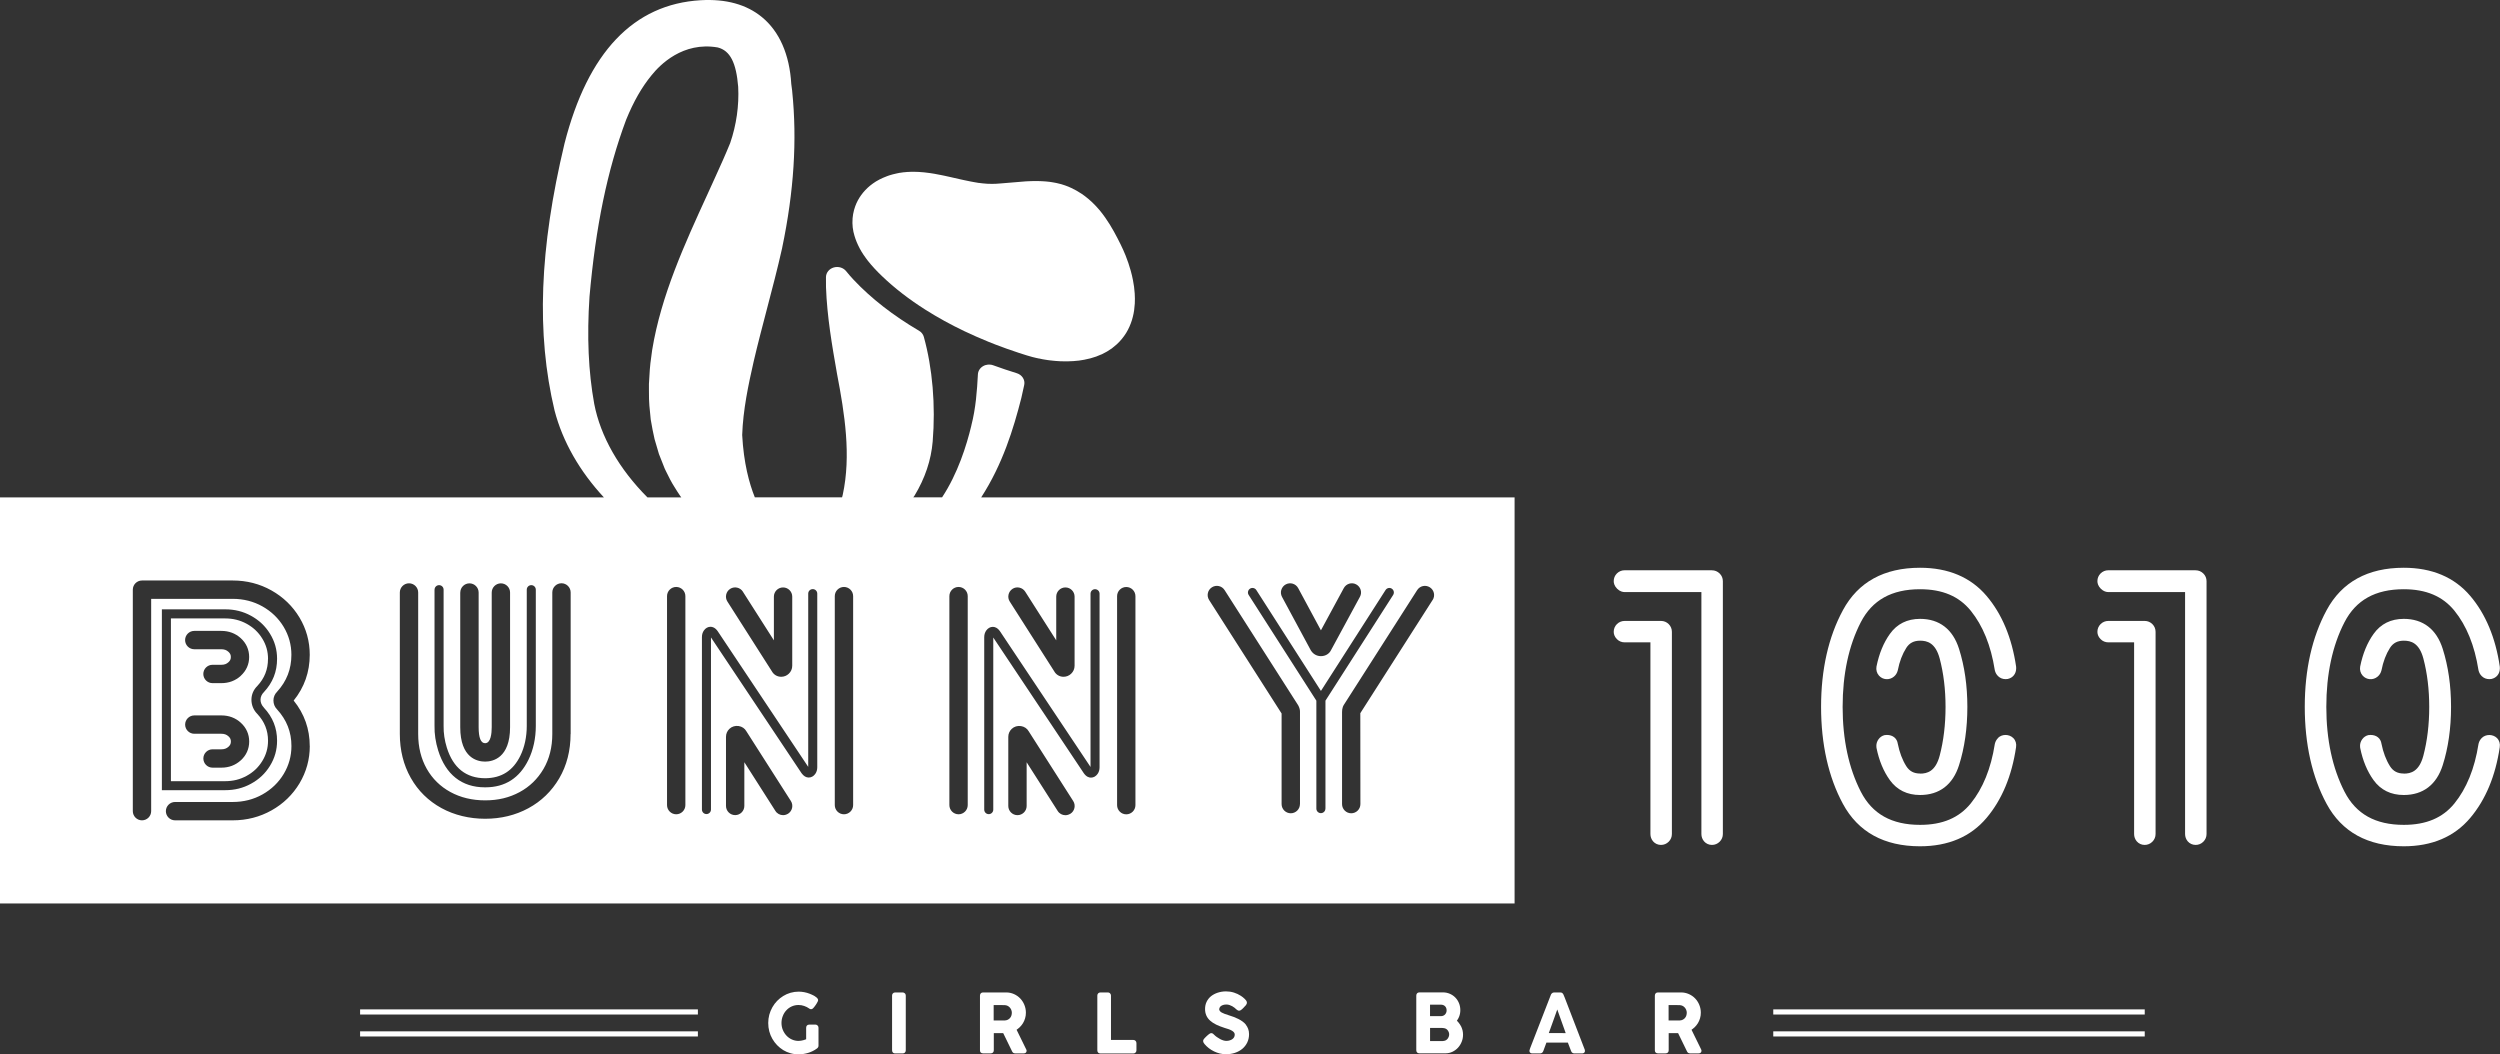 <?xml version="1.0" encoding="UTF-8"?><svg id="_イヤー_2" xmlns="http://www.w3.org/2000/svg" viewBox="0 0 569.43 240.14"><rect x="0" y="0" width="569.43" height="240.14" fill="#333333" stroke="none"/><defs><style>.cls-1{fill:#fff;}</style></defs><g id="_イヤー_2-2"><g><g><path class="cls-1" d="M389.94,129.89h-19.89c-.67,0-1.28,.25-1.76,.72-.48,.48-.73,1.08-.73,1.76,0,.44,.14,1.09,.77,1.72,.63,.63,1.28,.77,1.72,.77h17.48v55.1c0,.63,.21,1.21,.61,1.68,.45,.52,1.09,.81,1.79,.81,.67,0,1.28-.25,1.76-.73,.48-.48,.73-1.08,.73-1.76v-57.58c0-.67-.25-1.28-.74-1.76-.48-.47-1.08-.72-1.75-.72Z"/><path class="cls-1" d="M378.33,141.43h-8.28c-.67,0-1.28,.25-1.76,.72-.48,.48-.73,1.08-.73,1.76,0,.44,.13,1.08,.73,1.67,.47,.48,1.08,.73,1.76,.73h5.87v43.65c0,.63,.21,1.21,.61,1.68,.45,.52,1.09,.81,1.79,.81,.67,0,1.28-.25,1.76-.73,.48-.48,.73-1.08,.73-1.76v-46.05c0-.67-.25-1.28-.73-1.76-.48-.47-1.08-.72-1.75-.72Z"/><path class="cls-1" d="M455.12,168.08c-.36,.36-.61,.79-.73,1.27l-.03,.13c-.87,5.57-2.72,10.11-5.48,13.52-2.67,3.29-6.44,4.88-11.53,4.88-6.48,0-10.9-2.47-13.51-7.56-2.74-5.35-4.14-11.84-4.14-19.31s1.39-13.95,4.13-19.27c2.61-5.06,7.03-7.53,13.51-7.53,5.09,0,8.86,1.6,11.53,4.88,2.76,3.4,4.61,7.95,5.48,13.51l.03,.13c.12,.49,.36,.92,.73,1.28,.45,.44,1.04,.68,1.71,.68l.49-.04c1.18-.26,1.92-1.2,1.92-2.45l-.02-.38c-.96-6.55-3.22-11.96-6.72-16.08-3.61-4.26-8.72-6.42-15.16-6.42-8.2,0-14.11,3.25-17.57,9.67-3.3,6.11-4.97,13.52-4.97,22.01s1.67,15.98,4.97,22.09c3.46,6.41,9.37,9.67,17.57,9.67,6.45,0,11.55-2.18,15.16-6.47,3.5-4.15,5.75-9.57,6.71-16.09,.13-.81-.09-1.55-.63-2.09-.95-.94-2.57-.93-3.47-.04Z"/><path class="cls-1" d="M437.35,176.19c-1.43,0-2.42-.53-3.15-1.67-.89-1.41-1.54-3.13-1.94-5.12-.17-1.22-1.13-2-2.47-2l-.53,.04c-.57,.14-1.05,.47-1.39,.95-.32,.44-.49,.96-.49,1.49l.03,.46c.58,2.89,1.61,5.37,3.06,7.37,1.62,2.23,3.93,3.37,6.87,3.37,4.39,0,7.46-2.34,8.87-6.78,1.26-3.95,1.9-8.42,1.9-13.28s-.64-9.26-1.9-13.24c-1.41-4.46-4.48-6.82-8.87-6.82-2.94,0-5.25,1.15-6.87,3.42-1.45,2.02-2.47,4.51-3.06,7.44-.13,.77,.07,1.51,.56,2.06,.86,.98,2.37,1.12,3.42,.23,.43-.36,.72-.83,.87-1.42,.39-2.01,1.05-3.73,1.94-5.12,.72-1.12,1.72-1.64,3.15-1.64,1.57,0,3.5,.46,4.46,4.08,.88,3.33,1.33,7.04,1.33,11.02s-.45,7.71-1.33,11.07c-.96,3.65-2.89,4.11-4.46,4.11Z"/><path class="cls-1" d="M500.11,129.89h-19.89c-.67,0-1.28,.25-1.76,.72-.48,.48-.73,1.08-.73,1.76,0,.44,.14,1.09,.77,1.72,.63,.63,1.28,.77,1.72,.77h17.48v55.1c0,.63,.21,1.21,.61,1.68,.45,.52,1.09,.81,1.79,.81,.67,0,1.28-.25,1.76-.73,.48-.48,.73-1.08,.73-1.76v-57.58c0-.67-.25-1.28-.74-1.76-.48-.47-1.08-.72-1.75-.72Z"/><path class="cls-1" d="M488.5,141.43h-8.28c-.67,0-1.28,.25-1.76,.72-.48,.48-.73,1.08-.73,1.76,0,.44,.13,1.08,.73,1.67,.47,.48,1.08,.73,1.76,.73h5.87v43.65c0,.63,.21,1.21,.61,1.68,.45,.52,1.09,.81,1.79,.81,.67,0,1.28-.25,1.76-.73,.48-.48,.73-1.08,.73-1.76v-46.05c0-.67-.25-1.28-.73-1.76-.48-.47-1.08-.72-1.75-.72Z"/><path class="cls-1" d="M547.52,176.19c-1.43,0-2.42-.53-3.15-1.67-.89-1.41-1.54-3.13-1.94-5.12-.17-1.22-1.13-2-2.47-2l-.53,.04c-.57,.14-1.05,.47-1.39,.95-.32,.44-.49,.96-.49,1.49l.03,.46c.58,2.89,1.61,5.37,3.06,7.37,1.62,2.23,3.93,3.37,6.87,3.37,4.39,0,7.46-2.34,8.87-6.78,1.26-3.95,1.9-8.42,1.9-13.28s-.64-9.26-1.9-13.24c-1.41-4.46-4.48-6.82-8.87-6.82-2.94,0-5.25,1.15-6.87,3.42-1.45,2.02-2.47,4.51-3.06,7.44-.13,.77,.07,1.51,.56,2.06,.86,.98,2.37,1.12,3.42,.23,.43-.36,.72-.83,.87-1.42,.39-2.01,1.05-3.73,1.94-5.12,.72-1.12,1.72-1.64,3.15-1.64,1.57,0,3.5,.46,4.46,4.08,.88,3.33,1.33,7.04,1.33,11.02s-.45,7.71-1.33,11.07c-.96,3.65-2.89,4.11-4.46,4.11Z"/><path class="cls-1" d="M568.76,168.12c-.95-.94-2.57-.93-3.47-.04-.36,.36-.61,.79-.73,1.27l-.03,.13c-.87,5.57-2.72,10.11-5.48,13.52-2.67,3.29-6.44,4.88-11.53,4.88-6.48,0-10.9-2.47-13.51-7.56-2.74-5.35-4.14-11.84-4.14-19.31s1.39-13.95,4.13-19.27c2.61-5.06,7.03-7.53,13.51-7.53,5.09,0,8.86,1.6,11.53,4.88,2.76,3.4,4.61,7.95,5.48,13.51l.03,.13c.12,.49,.36,.92,.73,1.28,.45,.44,1.04,.68,1.71,.68l.49-.04c1.18-.26,1.92-1.2,1.92-2.45l-.02-.38c-.96-6.55-3.22-11.96-6.72-16.08-3.61-4.26-8.72-6.42-15.16-6.42-8.2,0-14.11,3.25-17.57,9.67-3.3,6.11-4.97,13.52-4.97,22.01s1.67,15.98,4.97,22.09c3.46,6.41,9.37,9.67,17.57,9.67,6.45,0,11.55-2.18,15.16-6.47,3.5-4.15,5.75-9.57,6.71-16.09,.13-.81-.09-1.55-.63-2.09Z"/></g><g><path class="cls-1" d="M194.16,50.76v.03h0c.01,.68,.09,1.36,.23,2.02,0,.04,.02,.08,.03,.12,0,.04,.02,.07,.03,.1,.21,.91,.54,1.85,.98,2.78,.26,.55,.52,1.04,.79,1.49h0c.26,.44,.57,.89,.96,1.43l.03,.04,.05,.07c.11,.16,.23,.31,.35,.47h.01v.02h0c.49,.63,1.05,1.27,1.64,1.91,.53,.57,1.1,1.14,1.69,1.7,2.77,2.66,6.07,5.21,9.78,7.57,1.4,.89,2.88,1.76,4.4,2.6,1.47,.81,3.02,1.6,4.59,2.35h0c1.68,.8,3.5,1.6,5.41,2.38l.15,.06c.51,.21,1.02,.42,1.54,.61,1.64,.63,3.36,1.24,5.12,1.82h0l.06,.02,.05,.02c.64,.21,1.28,.42,1.92,.61l.05,.02h.03c.35,.12,.71,.22,1.07,.31l.37,.09h0c.12,.03,.25,.06,.37,.09,.13,.03,.26,.06,.38,.09h.02c.11,.03,.23,.05,.37,.08h.07c.25,.07,.49,.11,.74,.16,.16,.03,.31,.06,.47,.08h0c.25,.04,.5,.08,.76,.12l.46,.06c.16,.02,.32,.04,.48,.05,.12,.01,.24,.03,.36,.04h.02l.39,.04h0c.41,.04,.82,.06,1.23,.08h.02s.11,0,.14,0h.04c.31,.01,.63,.02,.94,.02h.35c.37,0,.74-.02,1.13-.05,.03,0,.06,0,.09,0h.07c.39-.03,.77-.07,1.18-.11h.04l.14-.02h.03c.38-.05,.75-.11,1.11-.18h.02l.22-.05c.39-.08,.78-.16,1.16-.26l.18-.05c.43-.12,.81-.23,1.16-.36h.04v-.02h.02c.36-.14,.73-.28,1.12-.46h.03l.14-.07h.02c.35-.17,.7-.35,1.04-.55h0l.19-.11h0c.36-.21,.7-.43,1-.65h.01l.13-.11h.01v-.02h.01c.37-.28,.69-.54,.97-.8,.84-.77,1.56-1.65,2.15-2.6,.28-.45,.53-.94,.75-1.43,.21-.47,.4-.97,.56-1.48,.15-.49,.28-1,.38-1.51h0c.05-.25,.09-.51,.13-.76,.07-.5,.12-1.02,.15-1.53,.04-.74,.03-1.51-.02-2.3h0c-.03-.5-.08-1.01-.15-1.52-.07-.5-.15-1-.25-1.5-.14-.72-.31-1.46-.52-2.19-.31-1.14-.71-2.29-1.16-3.43-.34-.84-.71-1.67-1.1-2.46-.94-1.89-2.06-4.08-3.53-6.16-.43-.62-.88-1.2-1.33-1.74-1.03-1.22-2.15-2.29-3.32-3.17-.24-.18-.48-.35-.73-.52-.78-.52-1.6-.98-2.44-1.37h-.02c-.34-.17-.69-.31-1.05-.44-.09-.03-.19-.07-.28-.1l-.08-.03c-.24-.08-.47-.16-.72-.23-.11-.03-.23-.06-.34-.09l-.09-.02c-.22-.06-.43-.11-.65-.16-.14-.03-.28-.06-.46-.09-.21-.04-.42-.08-.63-.11-.15-.02-.31-.05-.46-.07-.21-.03-.42-.05-.63-.07-.15-.02-.31-.03-.45-.04-.21-.02-.42-.03-.63-.04l-.44-.02c-.22,0-.44-.01-.66-.02h-.39s-.08,0-.1,0h-.37c-.23,0-.46,.01-.7,.02l-.49,.02c-.22,0-.43,.02-.65,.03l-5.8,.48c-.33,.03-.66,.05-.99,.07-.26,.01-.53,.02-.79,.02h-.22c-.26,0-.52,0-.77-.02h-.11c-.29-.02-.59-.04-.88-.07l-.22-.02c-.28-.03-.55-.06-.82-.1h-.09c-.31-.05-.61-.1-.93-.16l-.23-.04c-.29-.05-.58-.1-.85-.16l-.09-.02c-.32-.06-.64-.13-.97-.2l-.24-.05c-.31-.07-.62-.13-.96-.21l-2.24-.51c-.33-.07-.66-.15-1-.22l-.26-.06c-.34-.07-.69-.14-1.03-.21h-.03c-.34-.07-.68-.14-1.03-.2l-.26-.05c-.36-.06-.72-.12-1.01-.16-.02,0-.07-.01-.1-.01-.35-.05-.7-.09-1.04-.13l-.27-.03c-.37-.04-.73-.07-1.16-.09-.35-.02-.7-.03-1.03-.03-.04,0-.14,0-.18,0h-.5c-.18,.01-.37,.02-.6,.03h-.18c-.26,.03-.52,.05-.76,.07h-.11c-.23,.04-.46,.07-.69,.1l-.19,.03h-.07c-.18,.04-.36,.07-.54,.11l-.27,.06c-.19,.04-.37,.08-.59,.14l-.21,.05c-.26,.07-.53,.14-.79,.23-.17,.06-.34,.12-.5,.18l-.12,.05c-.56,.21-1.09,.44-1.59,.7-.28,.15-.55,.3-.82,.46-.46,.29-.91,.61-1.33,.95-1.55,1.28-2.72,2.89-3.37,4.67-.1,.28-.2,.56-.27,.84h0c-.09,.32-.16,.64-.22,.97-.05,.31-.09,.63-.12,.94,0,.11,0,.22-.01,.32,0,.18-.02,.36-.02,.53,0,.05,0,.1,0,.15h0Z"/><path class="cls-1" d="M61.05,150.08c0-1.69-.43-3.22-1.32-4.65-.88-1.43-2.04-2.52-3.56-3.36-1.49-.81-3.08-1.21-4.87-1.21h-12.37v37.07h12.37c1.79,0,3.39-.4,4.87-1.21,1.52-.83,2.68-1.93,3.56-3.36,.89-1.44,1.32-2.96,1.32-4.65,0-2.34-.8-4.34-2.45-6.11-.85-.85-1.33-2-1.33-3.21s.48-2.3,1.36-3.17c1.62-1.74,2.41-3.75,2.41-6.14Zm-6.21,23.11c-1.22,1.1-2.7,1.66-4.41,1.66h-2.02c-1.15,0-2.09-.94-2.09-2.09s.94-2.09,2.09-2.09h2.02c.67,0,1.17-.18,1.61-.58,.39-.35,.55-.7,.55-1.19s-.16-.84-.55-1.19c-.44-.4-.94-.58-1.61-.58h-6.17c-1.15,0-2.09-.94-2.09-2.09s.94-2.09,2.09-2.09h6.17c1.71,0,3.2,.56,4.41,1.66,1.26,1.14,1.92,2.62,1.92,4.29s-.67,3.16-1.92,4.29Zm0-19.25c-1.22,1.1-2.7,1.66-4.42,1.66h-2.02c-1.15,0-2.09-.94-2.09-2.09s.94-2.09,2.09-2.09h2.02c.67,0,1.17-.18,1.61-.58,.39-.35,.55-.7,.55-1.19s-.16-.84-.55-1.19c-.44-.4-.94-.58-1.61-.58h-6.17c-1.15,0-2.09-.94-2.09-2.09s.94-2.09,2.09-2.09h6.17c1.71,0,3.2,.56,4.41,1.65,1.26,1.14,1.92,2.62,1.92,4.29s-.66,3.15-1.92,4.29Z"/><path class="cls-1" d="M223.49,113.29c4.89-7.57,7.36-15.64,9.14-22.64,.26-1.07,.48-2.11,.66-2.98,.24-1.15-.49-2.29-1.69-2.66-1.78-.55-3.59-1.16-5.38-1.81-.76-.28-1.63-.2-2.32,.21-.69,.41-1.12,1.1-1.16,1.85-.2,3.74-.48,7.73-1.5,11.66v.04c-1.07,4.47-3.09,10.92-6.66,16.32h-6.56c.17-.23,.27-.37,.28-.38,2.4-3.96,3.79-8.11,4.14-12.35,.68-8.23-.04-16.7-2.02-23.83-.16-.58-.55-1.07-1.1-1.39-5.89-3.46-10.88-7.35-14.85-11.56-.62-.65-1.2-1.33-1.74-2-.65-.81-1.78-1.15-2.82-.85-1.04,.3-1.76,1.18-1.78,2.19-.02,.75-.01,1.53,.01,2.32,.24,6.74,1.39,13.33,2.51,19.71l.02,.11c1.72,8.98,3.23,18.5,1.28,27.46-.05,.19-.1,.38-.15,.57h-19.87c-1.28-3.17-2.54-7.81-2.88-14.2,.19-5.71,1.41-11.44,2.63-16.81,.93-3.98,1.99-8.01,3.01-11.91,1.19-4.53,2.42-9.22,3.47-13.91v-.03c2.68-12.84,3.42-24.49,2.28-35.61v-.07c-.07-.51-.14-1.06-.21-1.61-.39-6.7-2.7-11.97-6.69-15.24-3.52-2.89-8.21-4.17-13.94-3.84-15.28,.89-25.72,11.86-31.02,32.64-5.72,23.97-6.44,43.28-2.27,60.8,1.84,7.11,5.75,13.89,11.25,19.81H0v92.49H344.98V113.29h-121.5Zm-118.65,21.67c0-1.15,.94-2.09,2.09-2.09s2.09,.94,2.09,2.09v30.67c0,2.43,.5,3.65,1.47,3.65,1.32,0,1.51-2.29,1.51-3.65v-30.67c0-1.15,.94-2.09,2.09-2.09s2.09,.94,2.09,2.09v30.67c0,7.07-3.98,7.84-5.69,7.84s-5.66-.76-5.66-7.84v-30.67Zm-5.86-.65c0-.57,.46-1.03,1.03-1.03s1.03,.46,1.03,1.03v31.04c-.03,1.59,.22,3.3,.74,4.96,1.44,4.6,4.38,6.94,8.73,6.95,3.73-.03,6.35-1.71,8.02-5.14,.95-1.95,1.45-4.29,1.45-6.77v-31.04c0-.57,.46-1.03,1.03-1.03s1.03,.46,1.03,1.03v31.04c0,2.79-.57,5.45-1.66,7.68-2.03,4.18-5.33,6.3-9.81,6.3h-.14c-5.24,0-8.91-2.9-10.63-8.4-.58-1.86-.87-3.8-.83-5.6v-31.02Zm-38.89,26.86c2.04,2.18,3.02,4.65,3.02,7.54,0,2.09-.53,3.96-1.62,5.73-1.07,1.74-2.49,3.08-4.33,4.08-1.79,.98-3.71,1.46-5.86,1.46h-14.43v-41.19h14.43c2.15,0,4.06,.48,5.86,1.46,1.84,1.01,3.26,2.34,4.33,4.08,1.09,1.77,1.62,3.65,1.62,5.73,0,2.93-.98,5.41-2.99,7.57-.51,.5-.78,1.12-.78,1.74,0,.66,.27,1.29,.75,1.78Zm10.47,8.76c0,3.04-.79,5.89-2.34,8.49-1.55,2.58-3.69,4.66-6.37,6.16-2.67,1.5-5.64,2.27-8.83,2.27h-13.15c-1.15,0-2.09-.94-2.09-2.09s.94-2.09,2.09-2.09h13.15c2.46,0,4.74-.58,6.78-1.73,2.04-1.15,3.66-2.72,4.83-4.67,1.16-1.94,1.75-4.07,1.75-6.34,0-3.21-1.08-5.95-3.29-8.37-.52-.52-.81-1.24-.81-2.02,0-.74,.29-1.44,.82-1.97,2.2-2.41,3.27-5.17,3.27-8.43,0-2.27-.59-4.4-1.75-6.34-1.17-1.95-2.79-3.52-4.83-4.67-2.04-1.15-4.32-1.73-6.78-1.73h-18.58v48.36c0,1.15-.94,2.09-2.09,2.09s-2.09-.94-2.09-2.09v-50.45c0-1.15,.94-2.09,2.09-2.09h20.67c3.18,0,6.15,.76,8.83,2.27,2.68,1.51,4.82,3.58,6.37,6.16,1.56,2.6,2.34,5.45,2.34,8.49,0,3.92-1.23,7.42-3.66,10.43,2.43,3,3.66,6.49,3.66,10.36Zm59.4-2.73c0,3.76-.87,7.15-2.58,10.08-1.72,2.93-4.09,5.23-7.06,6.83-2.93,1.58-6.23,2.38-9.81,2.38s-7.02-.82-9.96-2.43c-2.97-1.63-5.33-3.94-6.99-6.89-1.65-2.92-2.49-6.28-2.49-9.98v-32.24c0-1.15,.94-2.09,2.09-2.09s2.09,.94,2.09,2.09v32.24c0,2.98,.66,5.64,1.95,7.92,1.28,2.26,3.09,4.03,5.37,5.28,2.31,1.27,4.99,1.91,7.95,1.91s5.51-.63,7.83-1.88c2.28-1.23,4.11-3,5.44-5.27,1.33-2.27,2.01-4.96,2.01-7.97v-32.24c0-1.15,.94-2.09,2.09-2.09s2.09,.94,2.09,2.09v32.24Zm39.24-32.44l7.07,11.09v-9.96c0-1.15,.94-2.09,2.09-2.09s2.09,.94,2.09,2.09v15.75c0,.7-.28,1.35-.79,1.82-.47,.45-1.08,.69-1.73,.69-.89,0-1.69-.47-2.12-1.25l-10.13-15.89c-.62-.97-.33-2.27,.64-2.89,.97-.62,2.27-.33,2.89,.64Zm-33.86-42.82c-1.32-7.29-1.67-15.27-1.07-24.34,1.41-16.02,4.06-28.83,8.34-40.31,1.72-4.21,3.56-7.42,5.79-10.14,1.89-2.37,7.13-7.73,15.09-6.34,2.81,.73,4.2,3.44,4.65,8.98,.22,4.26-.41,8.67-1.82,12.78-1.07,2.64-2.29,5.33-3.47,7.92l-1.71,3.76c-5.19,11.32-10.55,23.03-12.58,35.39,0,.04-.01,.08-.02,.11-.05,.45-.12,.97-.2,1.51-.14,1.01-.28,2.06-.33,2.91-.05,.69-.16,2.61-.2,3.27,0,.05,0,.1,0,.15v1.31c0,.73,.01,1.51,.02,1.97,.01,.95,.13,2.07,.24,3.15,.05,.48,.1,.94,.13,1.35,0,.06,.01,.12,.02,.19,.29,1.73,.57,3.15,.87,4.45,.01,.05,.02,.09,.04,.14,.09,.28,.24,.81,.4,1.36,.21,.72,.43,1.49,.54,1.84,.01,.05,.03,.09,.05,.14,.14,.37,.39,.98,.63,1.59,.23,.58,.46,1.15,.6,1.52,.02,.06,.05,.13,.08,.19l.31,.64c.58,1.18,1.17,2.39,1.91,3.53,.37,.6,.91,1.47,1.32,2.05,.07,.1,.14,.18,.21,.28h-7.71c-6.46-6.48-10.69-13.87-12.13-21.34Zm20.77,91.44c0,1.15-.94,2.09-2.09,2.09s-2.09-.94-2.09-2.09v-47.6c0-1.15,.94-2.09,2.09-2.09s2.09,.94,2.09,2.09v47.6Zm23.38,1.96c-.34,.21-.73,.33-1.12,.33-.72,0-1.38-.36-1.76-.97l-7.07-11.09v9.96c0,1.15-.94,2.09-2.09,2.09s-2.09-.94-2.09-2.09v-15.75c0-.7,.28-1.34,.79-1.82,.55-.52,1.32-.75,2.1-.63,.76,.12,1.4,.55,1.75,1.19l10.14,15.89c.62,.97,.33,2.27-.64,2.89Zm6.66-10.59c0,.58-.15,1.1-.46,1.53-.38,.53-.91,.82-1.5,.82s-1.15-.33-1.62-.99l-20.63-30.92v39.2c0,.57-.46,1.03-1.03,1.03s-1.03-.46-1.03-1.03v-39.27c0-.58,.15-1.1,.46-1.53,.38-.53,.91-.83,1.5-.83,.42,0,1.04,.17,1.62,.99l20.63,30.92v-39.46c0-.57,.46-1.03,1.03-1.03s1.03,.46,1.03,1.03v39.53Zm8.17,8.63c0,1.15-.94,2.09-2.09,2.09s-2.09-.94-2.09-2.09v-47.6c0-1.15,.94-2.09,2.09-2.09s2.09,.94,2.09,2.09v47.6Zm26.1,0c0,1.15-.94,2.09-2.09,2.09s-2.09-.94-2.09-2.09v-47.6c0-1.15,.94-2.09,2.09-2.09s2.09,.94,2.09,2.09v47.6Zm71.43-49.03c.16-.53,.52-.98,1.01-1.24,1.02-.55,2.28-.17,2.83,.85l5.18,9.61,5.21-9.62c.27-.49,.71-.85,1.24-1.01,.54-.16,1.1-.1,1.59,.17,.49,.27,.85,.71,1.01,1.24,.16,.54,.1,1.1-.17,1.59l-6.58,12.14c-.4,.84-1.28,1.37-2.29,1.37-.93,0-1.75-.45-2.26-1.24-.03-.04-.06-.09-.08-.13l-6.54-12.14c-.26-.49-.32-1.06-.16-1.59Zm-61.23-.23c.97-.62,2.27-.33,2.89,.64l7.07,11.09v-9.96c0-1.15,.94-2.09,2.09-2.09s2.09,.94,2.09,2.09v15.75c0,.7-.28,1.34-.79,1.82-.47,.45-1.09,.69-1.73,.69-.89,0-1.69-.47-2.12-1.25l-10.13-15.89c-.62-.97-.33-2.27,.64-2.89Zm13.17,51.23c-.34,.21-.73,.33-1.12,.33-.72,0-1.38-.36-1.76-.97l-7.07-11.09v9.96c0,1.15-.94,2.09-2.09,2.09s-2.09-.94-2.09-2.09v-15.75c0-.7,.28-1.34,.79-1.82,.55-.52,1.31-.75,2.1-.63,.76,.12,1.4,.55,1.76,1.19l10.14,15.89c.62,.97,.33,2.27-.64,2.89Zm6.66-10.59c0,.58-.15,1.1-.46,1.53-.38,.53-.91,.83-1.5,.83-.42,0-1.04-.17-1.62-.99l-20.63-30.92v39.2c0,.57-.46,1.03-1.03,1.03s-1.03-.46-1.03-1.03v-39.27c0-.58,.15-1.1,.46-1.53,.38-.53,.91-.83,1.5-.83,.42,0,1.04,.17,1.62,.99l20.63,30.92v-39.46c0-.57,.46-1.03,1.03-1.03s1.03,.46,1.03,1.03v39.53Zm8.17,8.63c0,1.15-.94,2.09-2.09,2.09s-2.09-.94-2.09-2.09v-47.6c0-1.15,.94-2.09,2.09-2.09s2.09,.94,2.09,2.09v47.6Zm37.47-.24c0,1.15-.94,2.09-2.09,2.09s-2.09-.94-2.09-2.09v-20.64l-16.51-25.85c-.3-.47-.4-1.03-.28-1.58,.12-.55,.45-1.01,.92-1.31,.47-.3,1.03-.4,1.58-.28,.55,.12,1.01,.45,1.31,.92l16.71,26.16c.04,.07,.08,.13,.11,.19,.24,.49,.35,.9,.35,1.33v21.06Zm5.8,1.03c0,.57-.46,1.03-1.03,1.03s-1.03-.46-1.03-1.03v-24.59l-15.42-24.08c-.15-.23-.2-.51-.14-.78,.06-.27,.22-.5,.45-.65,.23-.15,.51-.2,.78-.14,.27,.06,.5,.22,.65,.45l14.72,22.98,14.72-22.98c.31-.48,.95-.62,1.42-.31,.23,.15,.39,.38,.45,.65,.06,.27,0,.54-.14,.78l-15.42,24.08v24.59Zm24.41-47.51l-16.46,25.77,.02,20.71c0,1.15-.94,2.09-2.09,2.09s-2.09-.94-2.09-2.09v-20.99c0-.4,.06-.79,.18-1.14,.05-.16,.13-.31,.22-.46l16.71-26.15c.3-.47,.77-.8,1.31-.92,.54-.12,1.1-.02,1.58,.28,.47,.3,.8,.77,.92,1.31,.12,.55,.02,1.1-.28,1.58Z"/></g><g><rect class="cls-1" x="403.9" y="229.91" width="84.61" height="1.17"/><rect class="cls-1" x="82.02" y="229.91" width="76.94" height="1.17"/><rect class="cls-1" x="82.02" y="234.91" width="76.94" height="1.17"/><rect class="cls-1" x="403.9" y="234.91" width="84.61" height="1.17"/><path class="cls-1" d="M185.72,233.38h-1.41c-.22,0-.4,.07-.52,.21-.08,.09-.17,.25-.17,.49v2.63l-.31,.11c-.09,.04-.2,.07-.31,.1-.17,.05-.35,.09-.55,.12-.19,.03-.39,.05-.58,.05-.52,0-1.02-.11-1.49-.32-.47-.21-.88-.5-1.23-.87-.35-.37-.63-.8-.84-1.3-.2-.49-.31-1.02-.31-1.59s.1-1.08,.29-1.57c.19-.5,.46-.94,.81-1.31,.34-.38,.74-.67,1.22-.89,.46-.21,1-.33,1.55-.33,.45,0,.88,.07,1.3,.22,.42,.14,.8,.34,1.11,.56,.1,.08,.19,.13,.28,.15,.06,.02,.11,.03,.16,.03,.24,0,.43-.17,.45-.19,.08-.08,.17-.18,.27-.3,.1-.12,.2-.25,.3-.4,.1-.15,.19-.29,.28-.43,.08-.14,.15-.26,.21-.38,.05-.1,.11-.24,.11-.36,0-.2-.1-.39-.29-.56-.14-.13-.31-.25-.5-.37-.19-.11-.39-.22-.6-.31-.2-.09-.38-.17-.54-.23-.39-.15-.81-.27-1.23-.35-.42-.08-.85-.12-1.28-.12-.64,0-1.26,.09-1.85,.26-.58,.17-1.14,.41-1.65,.73-.51,.31-.98,.69-1.4,1.12-.42,.43-.78,.92-1.08,1.45-.3,.53-.53,1.1-.7,1.7-.16,.6-.24,1.24-.24,1.89s.08,1.29,.24,1.9c.16,.61,.4,1.18,.7,1.7,.3,.52,.66,1.01,1.08,1.44,.42,.43,.89,.81,1.39,1.12,.51,.31,1.06,.55,1.66,.72,.59,.17,1.21,.25,1.84,.25,.37,0,.75-.03,1.12-.09,.37-.06,.74-.14,1.09-.25,.35-.11,.7-.24,1.02-.41,.31-.15,.61-.33,.88-.53,.18-.12,.28-.22,.34-.34,.06-.11,.09-.22,.09-.35v-4.1c0-.21-.08-.39-.24-.53-.14-.12-.31-.18-.48-.18Z"/><path class="cls-1" d="M205.6,226.05h-1.71c-.22,0-.4,.08-.53,.23-.11,.13-.17,.29-.17,.47v12.48c0,.44,.27,.71,.69,.71h1.71c.44,0,.72-.27,.72-.71v-12.48c0-.21-.08-.39-.24-.52-.14-.12-.3-.18-.48-.18Z"/><path class="cls-1" d="M233.7,239v-.06l-1.98-4.04-.17-.35,.31-.23c.14-.1,.27-.22,.39-.33,.29-.28,.54-.59,.75-.93,.21-.34,.37-.72,.49-1.12,.12-.4,.18-.83,.18-1.27,0-.63-.12-1.23-.35-1.79s-.55-1.05-.95-1.47c-.4-.41-.88-.75-1.42-.99-.55-.24-1.14-.37-1.76-.37h-5.29c-.42,0-.69,.29-.69,.73v12.46c0,.22,.07,.4,.21,.52,.13,.12,.29,.17,.49,.17h1.74c.44,0,.71-.27,.71-.7v-3.91h2.14l.13,.26,1.85,3.8c.14,.37,.39,.55,.72,.55h2.01c.37,0,.62-.23,.62-.58,0-.11-.02-.22-.07-.31l-.03-.05Zm-3.33-7.67c-.08,.21-.18,.39-.32,.55-.14,.16-.3,.28-.49,.38-.19,.1-.4,.15-.66,.17-.09,0-.19,.01-.28,.01h-2.29v-3.52h.47l2.06,.02c.26,.02,.46,.07,.66,.17,.2,.1,.36,.23,.5,.39,.15,.17,.26,.35,.33,.55,.08,.21,.12,.41,.12,.63,0,.23-.04,.45-.11,.65Z"/><path class="cls-1" d="M258.15,236.87h-5.1v-10.11c0-.21-.08-.4-.23-.53-.13-.12-.29-.18-.47-.18h-1.71c-.21,0-.4,.08-.52,.22-.12,.14-.18,.3-.18,.49v12.48c0,.44,.27,.71,.69,.71h7.53c.21,0,.38-.08,.51-.23,.12-.14,.18-.3,.18-.49v-1.64c0-.21-.07-.39-.21-.52-.13-.13-.3-.2-.49-.2Z"/><path class="cls-1" d="M283.79,233.4c-.22-.28-.49-.53-.8-.75-.29-.21-.61-.4-.95-.57-.34-.17-.69-.32-1.06-.46-.36-.13-.73-.26-1.09-.37-.32-.1-.61-.2-.9-.3-.27-.1-.51-.21-.72-.32-.16-.09-.35-.22-.5-.49l-.06-.11v-.12c0-.15,.03-.29,.1-.42,.06-.13,.16-.24,.29-.34,.14-.1,.31-.19,.52-.25,.16-.05,.41-.1,.71-.1,.25,0,.48,.04,.7,.11,.23,.08,.44,.17,.64,.28,.2,.11,.38,.23,.54,.36,.16,.13,.29,.24,.39,.35,.16,.12,.23,.18,.29,.21,.11,.07,.23,.1,.35,.1,.14,0,.27-.05,.4-.14,.08-.06,.18-.13,.28-.22,.1-.09,.2-.18,.3-.29l.2-.22,.34-.36c.07-.07,.13-.17,.17-.27,.06-.12,.08-.24,.08-.36,0-.15-.06-.29-.17-.46-.09-.13-.2-.25-.34-.38-.13-.13-.27-.25-.42-.37-.15-.12-.3-.23-.45-.32-.48-.31-1.01-.56-1.58-.74-.58-.18-1.18-.27-1.8-.27-.64,0-1.28,.1-1.87,.29-.59,.19-1.11,.47-1.54,.81-.43,.35-.77,.78-1.01,1.28-.24,.5-.35,1.05-.35,1.65,0,.54,.1,1.03,.29,1.46,.19,.44,.48,.83,.87,1.18,.37,.34,.84,.64,1.39,.91,.54,.26,1.18,.51,1.9,.74,.29,.09,.59,.18,.89,.28,.28,.09,.53,.21,.76,.34,.21,.12,.38,.26,.5,.42,.1,.13,.16,.29,.16,.48,0,.21-.05,.4-.13,.57-.1,.18-.22,.32-.39,.45-.17,.13-.38,.23-.62,.3-.17,.05-.43,.12-.74,.12-.23,0-.47-.04-.71-.11-.24-.07-.49-.18-.74-.31-.25-.13-.5-.29-.74-.46-.22-.15-.42-.32-.59-.49-.12-.13-.19-.19-.27-.25-.13-.1-.26-.15-.4-.15-.13,0-.26,.04-.39,.13-.09,.06-.19,.13-.3,.22-.11,.08-.21,.18-.32,.28-.09,.09-.18,.17-.3,.29l-.26,.27c-.09,.09-.16,.18-.2,.26-.06,.11-.1,.23-.1,.35,0,.18,.07,.37,.22,.55l.02,.02,.1,.14c.28,.33,.6,.64,.95,.91,.37,.29,.78,.54,1.2,.74,.42,.2,.86,.37,1.32,.48,.46,.11,.93,.17,1.4,.17,.72,0,1.41-.11,2.04-.32,.64-.21,1.2-.52,1.67-.91,.48-.4,.86-.89,1.13-1.45,.27-.56,.41-1.2,.41-1.9,0-.43-.07-.83-.2-1.19-.13-.35-.31-.67-.53-.95Z"/><path class="cls-1" d="M332.78,233.76c-.15-.28-.32-.56-.53-.81-.05-.07-.11-.13-.17-.2l-.24-.26,.19-.3c.13-.2,.23-.41,.32-.64,.18-.45,.27-.94,.27-1.46,0-.56-.1-1.1-.3-1.59-.2-.49-.48-.92-.83-1.28-.35-.36-.77-.65-1.25-.86-.48-.21-1-.32-1.54-.32h-5.41c-.43,0-.7,.29-.7,.73v12.46c0,.22,.08,.41,.21,.52,.13,.11,.3,.17,.49,.17h5.95c.56,0,1.09-.12,1.58-.35,.48-.23,.91-.54,1.27-.93,.35-.39,.64-.84,.84-1.35,.21-.51,.31-1.06,.31-1.63,0-.34-.04-.68-.12-1-.08-.32-.2-.63-.34-.92Zm-7.06-2.78v-2.14h2.52c.19,0,.36,.03,.52,.1,.15,.06,.28,.15,.39,.26,.11,.12,.2,.25,.26,.41,.06,.16,.09,.33,.09,.52s-.03,.37-.1,.53c-.07,.17-.16,.3-.27,.42-.11,.11-.24,.2-.4,.27-.16,.07-.33,.1-.52,.1h-2.49v-.47Zm4.26,5.15c-.06,.17-.14,.32-.24,.45-.1,.13-.22,.24-.36,.33-.14,.09-.28,.14-.46,.17-.08,.02-.19,.03-.28,.04-.11,0-.22,.01-.33,.01h-2.58v-3h2.58c.11,0,.22,0,.32,.02l.31,.04c.18,.03,.32,.09,.46,.17,.14,.09,.26,.19,.35,.32,.1,.13,.18,.27,.24,.43,.06,.16,.09,.32,.09,.49,0,.19-.03,.36-.09,.53Z"/><path class="cls-1" d="M360.99,239.16l-4.59-11.93-.32-.76s-.07-.11-.15-.2c-.12-.15-.3-.22-.54-.22h-1.39c-.22,0-.4,.07-.54,.22-.13,.13-.18,.24-.19,.26l-4.69,12.08-.09,.25c-.04,.12-.08,.24-.11,.37,0,.05-.02,.13-.02,.15,0,.19,.09,.35,.24,.45,.12,.08,.27,.11,.44,.11h1.73c.35,0,.62-.19,.75-.54,.1-.27,.22-.59,.35-.95,.08-.22,.17-.44,.25-.67l.11-.31h4.89l.11,.31,.14,.36,.49,1.28c.06,.16,.15,.29,.27,.37,.13,.1,.29,.15,.49,.15h1.7c.66,0,.69-.48,.69-.58l-.03-.08v-.12Zm-5.03-3.85h-3.19l.23-.63c.31-.85,.63-1.72,.94-2.61l.32-.9,.44-1.24,.44,1.24,1.26,3.52,.22,.63h-.67Z"/><path class="cls-1" d="M387.43,239v-.06l-1.98-4.04-.17-.35,.31-.23c.14-.1,.27-.22,.39-.33,.29-.28,.54-.59,.75-.93,.21-.34,.37-.72,.49-1.12,.12-.4,.18-.83,.18-1.27,0-.63-.12-1.23-.35-1.79-.23-.56-.55-1.05-.95-1.47-.4-.41-.88-.75-1.43-.99-.55-.24-1.14-.37-1.76-.37h-5.29c-.42,0-.69,.29-.69,.73v12.46c0,.22,.07,.4,.21,.52,.13,.12,.29,.17,.49,.17h1.74c.44,0,.71-.27,.71-.7v-3.91h2.14l.13,.26,1.85,3.8c.14,.37,.39,.55,.72,.55h2.01c.37,0,.62-.23,.62-.58,0-.11-.02-.22-.07-.31l-.03-.05Zm-3.33-7.67c-.08,.21-.18,.39-.32,.55-.14,.16-.29,.28-.49,.38-.19,.1-.4,.15-.66,.17-.09,0-.19,.01-.28,.01h-2.29v-3.52h.47l2.06,.02c.26,.02,.46,.07,.66,.17,.2,.1,.36,.23,.5,.39,.15,.17,.26,.35,.33,.55,.08,.21,.12,.41,.12,.63,0,.23-.04,.45-.11,.65Z"/></g></g></g></svg>